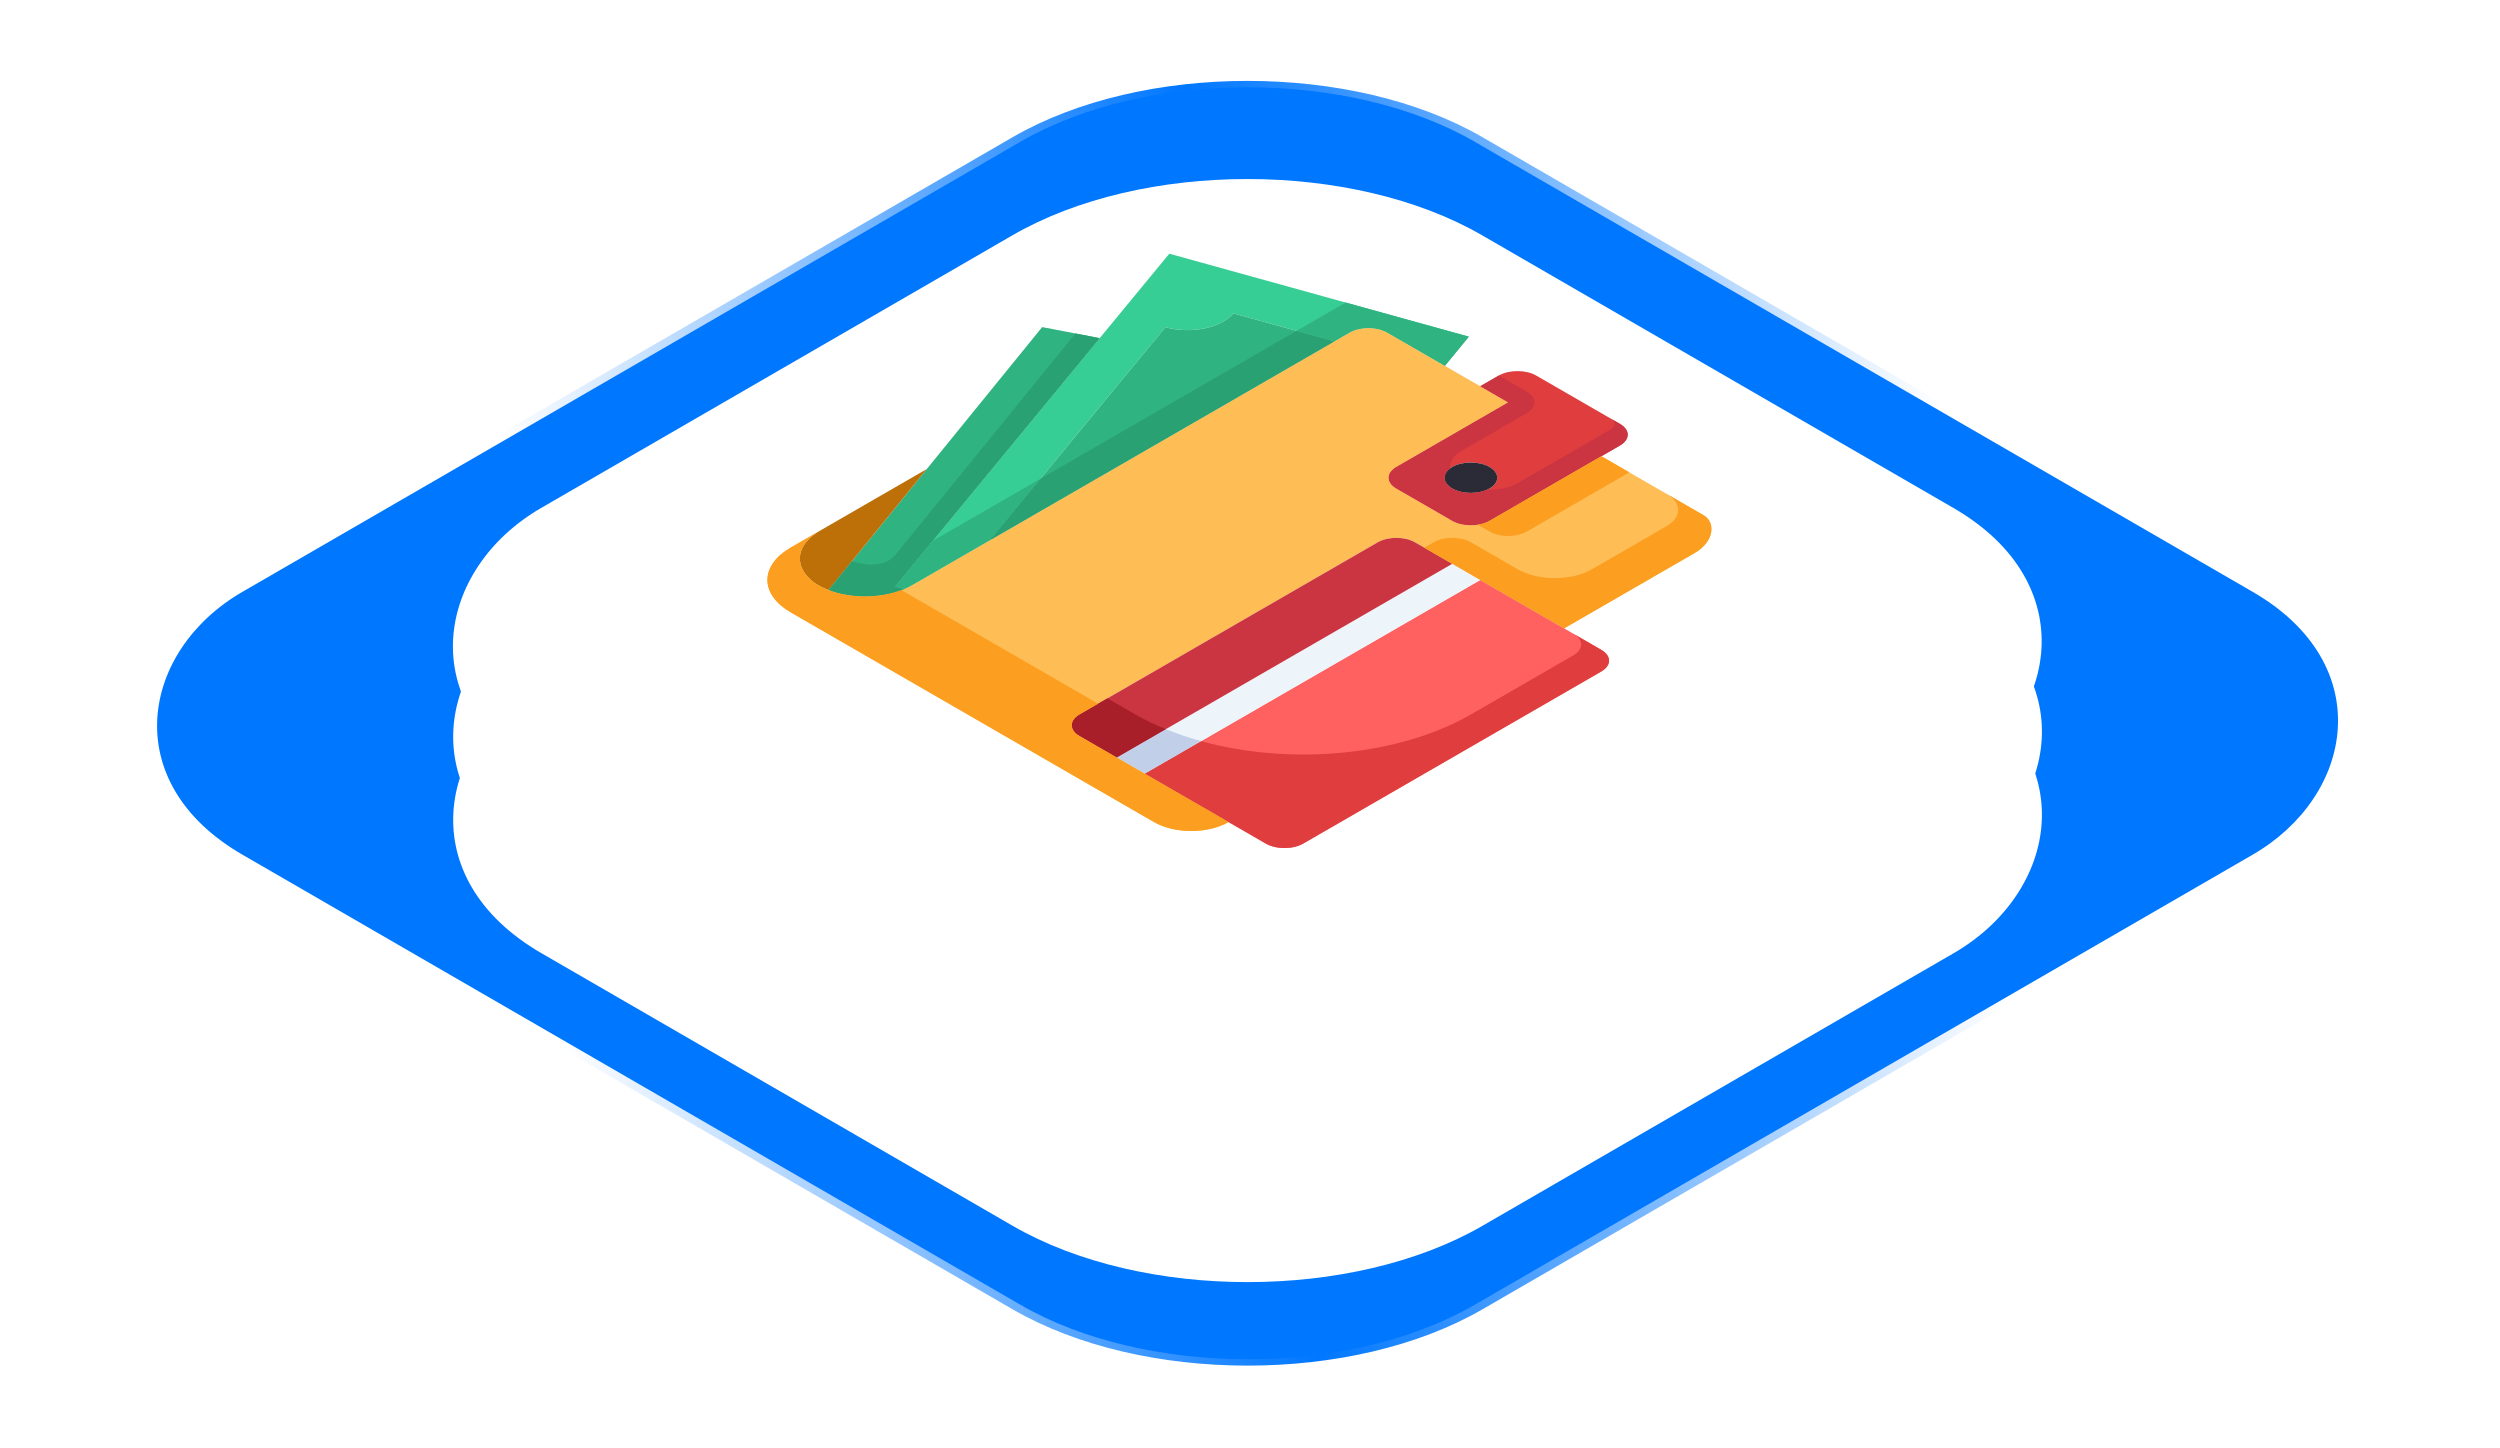 <?xml version="1.0" encoding="UTF-8"?> <svg xmlns="http://www.w3.org/2000/svg" width="461" height="267" viewBox="0 0 461 267" fill="none"><rect y="0.834" width="264.062" height="264.062" rx="49.177" transform="matrix(0.866 0.501 -0.866 0.501 230.772 0.656)" fill="url(#paint0_radial_103_851)" stroke="url(#paint1_linear_103_851)" stroke-width="1.667"></rect><g filter="url(#filter0_d_103_851)"><rect width="200.354" height="200.354" rx="50.011" transform="matrix(0.866 0.501 -0.866 0.501 230.049 32.007)" fill="white"></rect></g><g filter="url(#filter1_d_103_851)"><rect width="200.354" height="200.354" rx="50.011" transform="matrix(0.866 0.501 -0.866 0.501 230.049 16.671)" fill="white"></rect></g><g filter="url(#filter2_d_103_851)"><rect width="200.354" height="200.354" rx="50.011" transform="matrix(0.866 0.501 -0.866 0.501 230 0)" fill="white"></rect></g><g clip-path="url(#clip0_103_851)"><path d="M283.262 69.244L298.729 78.173C299.637 78.701 300.147 79.414 300.147 80.157C300.147 80.901 299.637 81.614 298.729 82.142L274.67 96.032C273.756 96.556 272.521 96.85 271.233 96.85C269.945 96.85 268.709 96.556 267.795 96.032L257.484 90.079C256.576 89.552 256.066 88.838 256.066 88.095C256.066 87.351 256.576 86.638 257.484 86.11L278.107 74.205L272.951 71.228L276.388 69.244C277.302 68.72 278.537 68.426 279.825 68.426C281.113 68.426 282.349 68.72 283.262 69.244ZM274.67 86.11C273.99 85.718 273.124 85.451 272.181 85.342C271.238 85.234 270.261 85.29 269.372 85.502C268.484 85.714 267.725 86.074 267.191 86.535C266.657 86.997 266.372 87.54 266.372 88.095C266.372 88.65 266.657 89.192 267.191 89.654C267.725 90.115 268.484 90.475 269.372 90.687C270.261 90.9 271.238 90.955 272.181 90.847C273.124 90.739 273.99 90.471 274.67 90.079C275.578 89.552 276.087 88.838 276.087 88.095C276.087 87.351 275.578 86.638 274.67 86.11Z" fill="#E03E3E"></path><path d="M215.62 46.782L270.854 62.081L266.438 67.468L255.766 61.307C254.852 60.783 253.616 60.488 252.328 60.488C251.04 60.488 249.805 60.783 248.891 61.307L246.056 62.944L227.427 57.785C226.897 58.429 226.152 59.006 225.235 59.483C224.318 59.96 223.246 60.328 222.082 60.565C220.917 60.802 219.683 60.903 218.45 60.864C217.217 60.824 216.01 60.645 214.898 60.335L182.624 99.484L182.693 99.524L168.119 107.937C167.694 108.183 167.234 108.409 166.745 108.612L165.06 108.155L202.765 62.378L215.62 46.782Z" fill="#36CE94"></path><path d="M152.773 108.8C154.85 109.605 157.309 110.019 159.81 109.986C162.312 109.952 164.734 109.472 166.745 108.612C167.234 108.409 167.694 108.183 168.119 107.937L248.891 61.307C249.805 60.783 251.04 60.488 252.328 60.488C253.616 60.488 254.852 60.783 255.766 61.307L278.107 74.205L257.484 86.11C256.576 86.638 256.066 87.351 256.066 88.094C256.066 88.838 256.576 89.551 257.484 90.079L267.795 96.031C268.709 96.556 269.944 96.85 271.232 96.85C272.52 96.85 273.756 96.556 274.67 96.031L295.292 84.126L314.196 95.039C316.276 96.24 316.276 99.792 312.478 101.984L288.418 115.874L260.921 100C260.008 99.476 258.772 99.182 257.484 99.182C256.196 99.182 254.96 99.476 254.047 100L199.053 131.748C198.145 132.276 197.636 132.989 197.636 133.733C197.636 134.476 198.145 135.189 199.053 135.717L226.55 151.591C224.727 152.643 222.254 153.235 219.676 153.235C217.098 153.235 214.625 152.643 212.802 151.591L145.778 112.898C143.044 111.319 141.507 109.178 141.507 106.945C141.507 104.712 143.044 102.571 145.778 100.992L151.295 97.807C149.079 99.046 147.734 100.714 147.519 102.49C147.303 104.266 148.232 106.026 150.126 107.431C150.88 107.964 151.773 108.426 152.773 108.8Z" fill="#FEBD55"></path><path d="M227.427 57.785L246.056 62.944L182.693 99.524L182.624 99.484L214.898 60.335C216.01 60.645 217.217 60.825 218.45 60.864C219.683 60.904 220.917 60.802 222.082 60.565C223.246 60.328 224.318 59.96 225.235 59.483C226.152 59.006 226.897 58.429 227.427 57.785Z" fill="#2FB380"></path><path d="M274.67 90.079C276.568 88.983 276.568 87.206 274.67 86.11C272.771 85.014 269.694 85.014 267.795 86.11C265.897 87.206 265.897 88.983 267.795 90.079C269.694 91.174 272.771 91.174 274.67 90.079Z" fill="#2B2B37"></path><path d="M170.903 86.487L192.179 60.315L202.49 62.299L202.765 62.378L165.06 108.155L166.745 108.612C164.734 109.472 162.312 109.952 159.81 109.985C157.309 110.019 154.85 109.605 152.773 108.8L170.903 86.487Z" fill="#2FB380"></path><path d="M170.904 86.487L152.773 108.8C151.773 108.426 150.88 107.964 150.126 107.431C148.232 106.026 147.303 104.266 147.519 102.49C147.734 100.714 149.079 99.046 151.295 97.807L170.904 86.487Z" fill="#BD6F08"></path><path d="M288.418 115.874L295.292 119.843C296.2 120.37 296.71 121.083 296.71 121.827C296.71 122.57 296.2 123.284 295.292 123.811L240.299 155.559C239.385 156.084 238.149 156.378 236.862 156.378C235.574 156.378 234.338 156.084 233.424 155.559L211.083 142.662L272.951 106.945L288.418 115.874Z" fill="#FF6161"></path><path d="M267.795 103.969L272.951 106.945L271.233 107.937L212.802 141.67L211.083 142.662L205.928 139.686L207.646 138.693L266.077 104.961L267.795 103.969Z" fill="#EDF4FA"></path><path d="M260.921 100L267.795 103.968L205.928 139.685L199.053 135.717C198.145 135.189 197.636 134.476 197.636 133.732C197.636 132.989 198.145 132.276 199.053 131.748L254.047 100C254.96 99.476 256.196 99.181 257.484 99.181C258.772 99.181 260.008 99.476 260.921 100Z" fill="#CB3541"></path><path d="M290.137 120.835L271.233 131.748C264.836 135.436 256.617 137.889 247.706 138.77C238.795 139.65 229.63 138.914 221.474 136.663L211.083 142.662L233.424 155.559C234.338 156.084 235.574 156.378 236.862 156.378C238.149 156.378 239.385 156.084 240.299 155.559L295.292 123.811C296.2 123.284 296.71 122.57 296.71 121.827C296.71 121.083 296.2 120.37 295.292 119.843L290.137 116.866C291.048 117.392 291.56 118.106 291.56 118.85C291.56 119.595 291.048 120.308 290.137 120.835Z" fill="#E03E3E"></path><path d="M221.474 136.664C219.204 136.038 217.033 135.3 214.984 134.457L205.928 139.686L211.083 142.662L221.474 136.664Z" fill="#C1CFE8"></path><path d="M214.984 134.457C212.984 133.646 211.104 132.74 209.365 131.748L204.209 128.772L199.053 131.748C198.145 132.276 197.636 132.989 197.636 133.732C197.636 134.476 198.145 135.189 199.053 135.717L205.928 139.685L214.984 134.457Z" fill="#A81E29"></path><path d="M202.491 62.299L198.304 61.493L164.959 102.505C164.423 103.164 163.466 103.677 162.288 103.935C161.11 104.194 159.804 104.179 158.645 103.892L157.076 103.504L152.773 108.8C154.851 109.605 157.309 110.019 159.811 109.986C162.312 109.952 164.734 109.472 166.745 108.612L165.06 108.155L202.766 62.378L202.491 62.299Z" fill="#2AA173"></path><path d="M191.863 88.277L171.978 99.757L165.06 108.155L166.745 108.612C167.234 108.409 167.694 108.183 168.119 107.937L182.693 99.524L182.624 99.484L191.863 88.277Z" fill="#2FB380"></path><path d="M270.854 62.081L248.139 55.789L239.096 61.009L246.064 62.939L248.891 61.307C249.805 60.783 251.04 60.489 252.328 60.489C253.616 60.489 254.852 60.783 255.766 61.307L266.438 67.468L270.854 62.081Z" fill="#2FB380"></path><path d="M191.863 88.277L182.624 99.484L182.693 99.524L246.056 62.944L239.087 61.014L191.863 88.277Z" fill="#2AA173"></path><path d="M297.011 79.165L279.825 89.087C279.093 89.507 278.213 89.833 277.244 90.041C276.276 90.249 275.242 90.336 274.211 90.294C273.282 90.72 272.114 90.933 270.93 90.894C269.746 90.855 268.629 90.566 267.79 90.082C266.952 89.598 266.451 88.953 266.383 88.269C266.315 87.585 266.685 86.911 267.422 86.375C267.35 85.78 267.5 85.183 267.86 84.624C268.221 84.065 268.785 83.557 269.514 83.134L281.544 76.189C282.455 75.663 282.968 74.949 282.968 74.205C282.968 73.46 282.455 72.747 281.544 72.22L276.388 69.244L272.951 71.228L278.107 74.205L257.484 86.11C256.576 86.638 256.066 87.351 256.066 88.095C256.066 88.838 256.576 89.552 257.484 90.079L267.795 96.032C268.709 96.556 269.945 96.85 271.233 96.85C272.521 96.85 273.756 96.556 274.67 96.032L298.729 82.142C299.637 81.614 300.147 80.901 300.147 80.157C300.147 79.414 299.637 78.701 298.729 78.173L297.011 77.181C297.467 77.444 297.723 77.801 297.723 78.173C297.723 78.545 297.467 78.902 297.011 79.165Z" fill="#CB3541"></path><path d="M281.544 98.016L300.448 87.103L295.292 84.126L274.67 96.032C274.061 96.379 273.302 96.626 272.472 96.747L274.67 98.016C275.581 98.542 276.818 98.838 278.107 98.838C279.396 98.838 280.632 98.542 281.544 98.016Z" fill="#FC9E20"></path><path d="M205.928 139.685L199.053 135.717C198.145 135.189 197.636 134.476 197.636 133.733C197.636 132.989 198.145 132.276 199.053 131.748L202.49 129.764L166.195 108.81C164.206 109.574 161.87 109.981 159.481 109.979C157.092 109.977 154.758 109.567 152.773 108.8C151.773 108.426 150.88 107.964 150.126 107.431C148.232 106.026 147.303 104.266 147.519 102.49C147.734 100.714 149.079 99.046 151.295 97.807L145.778 100.992C143.044 102.571 141.507 104.712 141.507 106.945C141.507 109.178 143.044 111.319 145.778 112.898L212.802 151.591C214.625 152.643 217.098 153.235 219.676 153.235C222.254 153.235 224.727 152.643 226.55 151.591L205.928 139.685Z" fill="#FC9E20"></path><path d="M307.322 97.024L293.574 104.961C291.751 106.013 289.278 106.605 286.699 106.605C284.121 106.605 281.648 106.013 279.825 104.961L271.233 100C270.321 99.474 269.085 99.178 267.795 99.178C266.506 99.178 265.27 99.474 264.358 100L262.64 100.992L288.418 115.874L312.478 101.984C316.276 99.792 316.276 96.24 314.196 95.039L307.322 91.071C308.689 91.86 309.458 92.931 309.458 94.047C309.458 95.164 308.689 96.234 307.322 97.024Z" fill="#FC9E20"></path></g><defs><filter id="filter0_d_103_851" x="63.622" y="46.67" width="332.855" height="207.909" filterUnits="userSpaceOnUse" color-interpolation-filters="sRGB"><feFlood flood-opacity="0" result="BackgroundImageFix"></feFlood><feColorMatrix in="SourceAlpha" type="matrix" values="0 0 0 0 0 0 0 0 0 0 0 0 0 0 0 0 0 0 127 0" result="hardAlpha"></feColorMatrix><feOffset dy="18.337"></feOffset><feGaussianBlur stdDeviation="9.169"></feGaussianBlur><feComposite in2="hardAlpha" operator="out"></feComposite><feColorMatrix type="matrix" values="0 0 0 0 0 0 0 0 0 0 0 0 0 0 0 0 0 0 0.15 0"></feColorMatrix><feBlend mode="normal" in2="BackgroundImageFix" result="effect1_dropShadow_103_851"></feBlend><feBlend mode="normal" in="SourceGraphic" in2="effect1_dropShadow_103_851" result="shape"></feBlend></filter><filter id="filter1_d_103_851" x="63.622" y="31.334" width="332.855" height="207.909" filterUnits="userSpaceOnUse" color-interpolation-filters="sRGB"><feFlood flood-opacity="0" result="BackgroundImageFix"></feFlood><feColorMatrix in="SourceAlpha" type="matrix" values="0 0 0 0 0 0 0 0 0 0 0 0 0 0 0 0 0 0 127 0" result="hardAlpha"></feColorMatrix><feOffset dy="18.337"></feOffset><feGaussianBlur stdDeviation="9.169"></feGaussianBlur><feComposite in2="hardAlpha" operator="out"></feComposite><feColorMatrix type="matrix" values="0 0 0 0 0 0 0 0 0 0 0 0 0 0 0 0 0 0 0.15 0"></feColorMatrix><feBlend mode="normal" in2="BackgroundImageFix" result="effect1_dropShadow_103_851"></feBlend><feBlend mode="normal" in="SourceGraphic" in2="effect1_dropShadow_103_851" result="shape"></feBlend></filter><filter id="filter2_d_103_851" x="63.572" y="14.663" width="332.855" height="207.909" filterUnits="userSpaceOnUse" color-interpolation-filters="sRGB"><feFlood flood-opacity="0" result="BackgroundImageFix"></feFlood><feColorMatrix in="SourceAlpha" type="matrix" values="0 0 0 0 0 0 0 0 0 0 0 0 0 0 0 0 0 0 127 0" result="hardAlpha"></feColorMatrix><feOffset dy="18.337"></feOffset><feGaussianBlur stdDeviation="9.169"></feGaussianBlur><feComposite in2="hardAlpha" operator="out"></feComposite><feColorMatrix type="matrix" values="0 0 0 0 0 0 0 0 0 0 0 0 0 0 0 0 0 0 0.15 0"></feColorMatrix><feBlend mode="normal" in2="BackgroundImageFix" result="effect1_dropShadow_103_851"></feBlend><feBlend mode="normal" in="SourceGraphic" in2="effect1_dropShadow_103_851" result="shape"></feBlend></filter><radialGradient id="paint0_radial_103_851" cx="0" cy="0" r="1" gradientUnits="userSpaceOnUse" gradientTransform="translate(132.865 132.865) rotate(90) scale(132.865)"><stop stop-color="#0077FF"></stop><stop offset="1" stop-color="#0077FF"></stop></radialGradient><linearGradient id="paint1_linear_103_851" x1="60.826" y1="214.149" x2="204.904" y2="51.581" gradientUnits="userSpaceOnUse"><stop stop-color="white"></stop><stop offset="0.5" stop-color="#0077FF"></stop><stop offset="1" stop-color="white"></stop></linearGradient><clipPath id="clip0_103_851"><rect width="127" height="127" fill="white" transform="matrix(0.866 -0.5 0.866 0.5 120 100)"></rect></clipPath></defs></svg> 